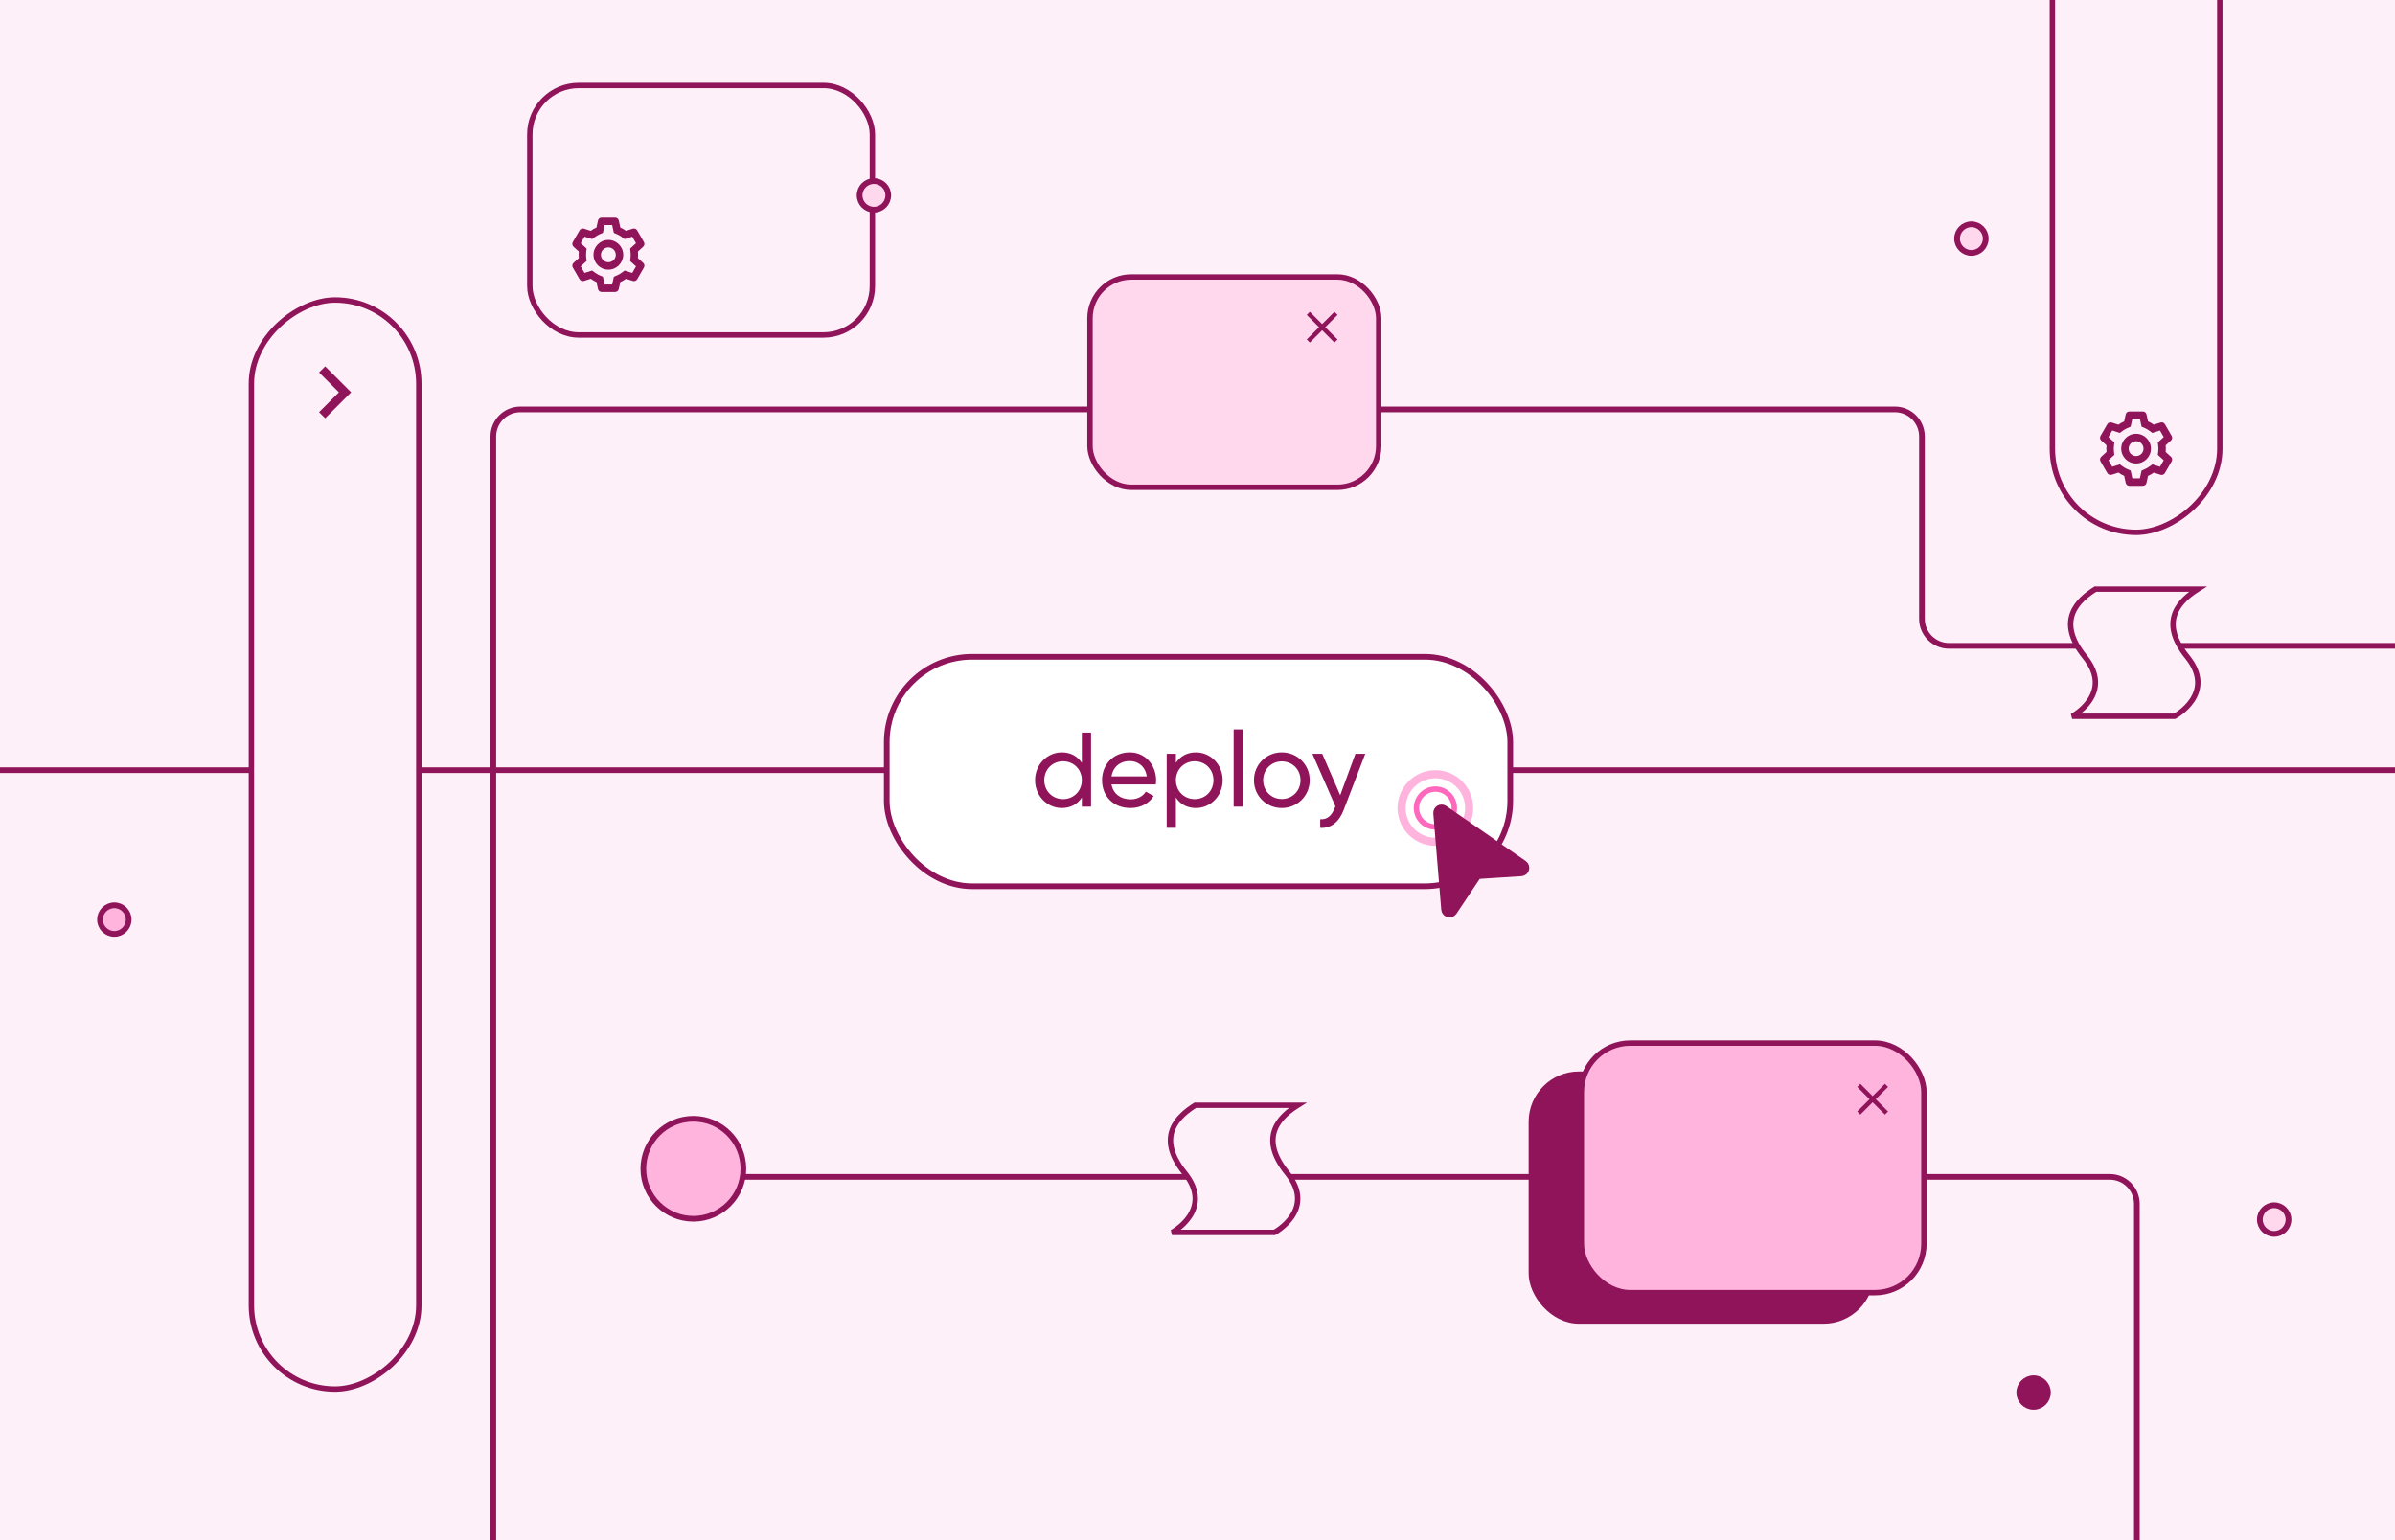<svg width="886" height="570" viewBox="0 0 886 570" fill="none" xmlns="http://www.w3.org/2000/svg">
<rect x="0" y="0" width="886" height="570" fill="#808080" stroke="none"/>
<g clip-path="url(#clip0_2198_10906)">
<rect width="886" height="570" fill="#FEF0F8"/>
<rect x="759.254" y="197" width="403" height="61.933" rx="30.967" transform="rotate(-90 759.254 197)" fill="#FEF0F8"/>
<rect x="759.254" y="197" width="403" height="61.933" rx="30.967" transform="rotate(-90 759.254 197)" stroke="#8F1459" stroke-width="2"/>
<path d="M792.724 179.767H787.719C787.072 179.767 786.513 179.317 786.375 178.686L785.815 176.095C785.069 175.768 784.361 175.359 783.705 174.876L781.178 175.68C780.562 175.877 779.893 175.617 779.569 175.057L777.061 170.724C776.742 170.164 776.852 169.457 777.327 169.02L779.286 167.233C779.197 166.423 779.197 165.606 779.286 164.796L777.327 163.012C776.851 162.576 776.741 161.868 777.061 161.307L779.564 156.971C779.887 156.411 780.557 156.152 781.173 156.348L783.699 157.153C784.035 156.904 784.384 156.675 784.746 156.465C785.093 156.27 785.45 156.092 785.815 155.934L786.376 153.346C786.514 152.715 787.073 152.265 787.719 152.264H792.724C793.37 152.265 793.929 152.715 794.066 153.346L794.633 155.936C795.019 156.106 795.395 156.298 795.759 156.511C796.099 156.707 796.427 156.922 796.742 157.156L799.27 156.351C799.885 156.155 800.554 156.415 800.877 156.974L803.38 161.31C803.7 161.87 803.59 162.577 803.115 163.014L801.155 164.801C801.244 165.611 801.244 166.428 801.155 167.238L803.115 169.026C803.59 169.462 803.7 170.169 803.38 170.73L800.877 175.065C800.554 175.625 799.885 175.884 799.27 175.688L796.742 174.884C796.422 175.12 796.09 175.338 795.747 175.537C795.386 175.746 795.014 175.935 794.633 176.102L794.066 178.686C793.928 179.317 793.37 179.767 792.724 179.767ZM784.198 171.831L785.326 172.656C785.58 172.843 785.845 173.016 786.119 173.172C786.377 173.321 786.643 173.457 786.915 173.579L788.199 174.141L788.827 177.017H791.618L792.247 174.14L793.53 173.578C794.09 173.331 794.622 173.023 795.115 172.662L796.244 171.837L799.051 172.73L800.447 170.313L798.27 168.329L798.424 166.937C798.492 166.328 798.492 165.714 798.424 165.105L798.27 163.714L800.448 161.725L799.051 159.306L796.244 160.2L795.115 159.375C794.622 159.012 794.09 158.702 793.53 158.452L792.247 157.89L791.618 155.014H788.827L788.196 157.891L786.915 158.452C786.643 158.572 786.377 158.707 786.119 158.855C785.847 159.011 785.583 159.182 785.33 159.368L784.201 160.193L781.396 159.299L779.997 161.725L782.174 163.707L782.02 165.1C781.952 165.708 781.952 166.323 782.02 166.931L782.174 168.323L779.997 170.307L781.393 172.725L784.198 171.831ZM790.216 171.516C787.178 171.516 784.715 169.054 784.715 166.016C784.715 162.978 787.178 160.515 790.216 160.515C793.254 160.515 795.716 162.978 795.716 166.016C795.713 169.052 793.252 171.512 790.216 171.516ZM790.216 163.265C788.713 163.267 787.49 164.474 787.469 165.976C787.447 167.479 788.635 168.72 790.137 168.765C791.639 168.809 792.899 167.64 792.966 166.139V166.689V166.016C792.966 164.497 791.735 163.265 790.216 163.265Z" fill="#8F1459"/>
<rect x="196" y="31.621" width="126.73" height="92.332" rx="18.105" fill="#FEF0F8" stroke="#8F1459" stroke-width="2"/>
<rect x="566" y="397" width="126.73" height="92.332" rx="18.105" fill="#8F1459" stroke="#8F1459"/>
<path d="M227.562 108.037H222.557C221.911 108.037 221.352 107.588 221.214 106.957L220.654 104.366C219.908 104.039 219.2 103.63 218.544 103.146L216.018 103.951C215.402 104.147 214.732 103.888 214.409 103.328L211.901 98.995C211.581 98.435 211.692 97.728 212.166 97.292L214.126 95.504C214.037 94.695 214.037 93.877 214.126 93.068L212.166 91.284C211.691 90.848 211.581 90.14 211.901 89.579L214.404 85.244C214.727 84.684 215.396 84.425 216.012 84.621L218.538 85.425C218.874 85.177 219.223 84.947 219.585 84.738C219.931 84.542 220.289 84.365 220.654 84.207L221.215 81.62C221.353 80.988 221.911 80.538 222.557 80.537H227.562C228.208 80.538 228.767 80.988 228.904 81.62L229.471 84.209C229.857 84.378 230.233 84.57 230.597 84.783C230.936 84.98 231.265 85.195 231.58 85.428L234.107 84.624C234.723 84.428 235.392 84.687 235.715 85.247L238.217 89.582C238.537 90.142 238.427 90.849 237.952 91.286L235.992 93.073C236.081 93.883 236.081 94.7 235.992 95.51L237.952 97.297C238.427 97.734 238.537 98.441 238.217 99.001L235.715 103.336C235.392 103.896 234.723 104.155 234.107 103.959L231.58 103.155C231.26 103.39 230.928 103.608 230.585 103.808C230.224 104.017 229.852 104.205 229.471 104.373L228.904 106.957C228.766 107.587 228.208 108.037 227.562 108.037ZM219.037 100.102L220.165 100.927C220.419 101.114 220.684 101.287 220.958 101.443C221.216 101.592 221.482 101.728 221.754 101.85L223.037 102.412L223.666 105.287H226.457L227.085 102.411L228.368 101.848C228.928 101.602 229.46 101.294 229.953 100.933L231.082 100.108L233.889 101.001L235.284 98.584L233.108 96.6L233.262 95.209C233.329 94.6 233.329 93.986 233.262 93.377L233.108 91.986L235.286 89.997L233.889 87.579L231.082 88.472L229.953 87.647C229.459 87.284 228.928 86.975 228.368 86.725L227.085 86.162L226.457 83.287H223.666L223.034 86.164L221.754 86.725C221.482 86.844 221.216 86.979 220.958 87.128C220.686 87.284 220.422 87.455 220.169 87.641L219.04 88.466L216.235 87.572L214.837 89.997L217.013 91.979L216.859 93.372C216.792 93.98 216.792 94.594 216.859 95.203L217.013 96.595L214.837 98.579L216.232 100.996L219.037 100.102ZM225.054 99.787C222.017 99.787 219.554 97.325 219.554 94.287C219.554 91.25 222.017 88.787 225.054 88.787C228.092 88.787 230.554 91.25 230.554 94.287C230.55 97.323 228.09 99.784 225.054 99.787ZM225.054 91.537C223.552 91.539 222.329 92.746 222.307 94.248C222.286 95.75 223.474 96.992 224.975 97.036C226.477 97.081 227.737 95.912 227.804 94.411V94.961V94.287C227.804 92.769 226.573 91.537 225.054 91.537Z" fill="#8F1459"/>
<path fill-rule="evenodd" clip-rule="evenodd" d="M275 432.5C275 442.717 266.717 451 256.5 451C246.283 451 238 442.717 238 432.5C238 422.283 246.283 414 256.5 414C266.717 414 275 422.283 275 432.5" fill="#FFB4DE"/>
<path d="M275 432.5C275 442.717 266.717 451 256.5 451C246.283 451 238 442.717 238 432.5C238 422.283 246.283 414 256.5 414C266.717 414 275 422.283 275 432.5" stroke="#8F1459" stroke-width="2.1"/>
<path d="M275 435.5H780.5C786.023 435.5 790.5 439.977 790.5 445.5V570" stroke="#8F1459" stroke-width="2.1"/>
<rect x="585" y="386" width="126.73" height="92.332" rx="18.105" fill="#FFB4DE" stroke="#8F1459" stroke-width="2"/>
<path d="M697.309 401.068L692.761 405.616L688.214 401.068L687.066 402.215L691.614 406.763L687.066 411.311L688.214 412.458L692.761 407.91L697.309 412.458L698.456 411.311L693.909 406.763L698.456 402.215L697.309 401.068Z" fill="#8F1459"/>
<path fill-rule="evenodd" clip-rule="evenodd" d="M433.565 456.059C433.565 456.059 449.271 447.665 438.243 434.043C427.217 420.421 436.07 412.853 442.169 409H480.059C473.96 412.853 465.106 420.421 476.133 434.043C487.16 447.665 471.455 456.059 471.455 456.059H433.565Z" fill="#FEF0F8" stroke="#8F1459" stroke-width="2"/>
<path d="M0 285L889 285" stroke="#8F1459" stroke-width="2.1"/>
<rect x="328.05" y="243.05" width="230.65" height="84.9" rx="31.575" fill="white"/>
<rect x="328.05" y="243.05" width="230.65" height="84.9" rx="31.575" stroke="#8F1459" stroke-width="2.1"/>
<path d="M400.211 271.095H403.617V298.5H400.211V295.133C398.645 297.521 396.14 299.009 392.812 299.009C387.37 299.009 382.907 294.507 382.907 288.713C382.907 282.918 387.37 278.416 392.812 278.416C396.14 278.416 398.645 279.904 400.211 282.292V271.095ZM393.243 295.72C397.197 295.72 400.211 292.706 400.211 288.713C400.211 284.719 397.197 281.705 393.243 281.705C389.328 281.705 386.313 284.719 386.313 288.713C386.313 292.706 389.328 295.72 393.243 295.72ZM411.166 290.279C411.832 293.802 414.611 295.799 418.252 295.799C420.954 295.799 422.911 294.546 423.89 292.941L426.787 294.585C425.064 297.247 422.089 299.009 418.174 299.009C411.871 299.009 407.682 294.585 407.682 288.713C407.682 282.918 411.832 278.416 417.939 278.416C423.851 278.416 427.687 283.271 427.687 288.752C427.687 289.261 427.648 289.77 427.57 290.279H411.166ZM417.939 281.626C414.259 281.626 411.714 283.897 411.166 287.303H424.242C423.655 283.427 420.875 281.626 417.939 281.626ZM442.408 278.416C447.85 278.416 452.313 282.918 452.313 288.713C452.313 294.507 447.85 299.009 442.408 299.009C439.08 299.009 436.575 297.521 435.009 295.133V306.33H431.603V278.925H435.009V282.292C436.575 279.904 439.08 278.416 442.408 278.416ZM441.977 295.72C445.892 295.72 448.907 292.706 448.907 288.713C448.907 284.719 445.892 281.705 441.977 281.705C438.023 281.705 435.009 284.719 435.009 288.713C435.009 292.706 438.023 295.72 441.977 295.72ZM456.377 298.5V269.921H459.783V298.5H456.377ZM474.18 299.009C468.464 299.009 463.883 294.507 463.883 288.713C463.883 282.918 468.464 278.416 474.18 278.416C479.896 278.416 484.515 282.918 484.515 288.713C484.515 294.507 479.896 299.009 474.18 299.009ZM474.18 295.681C478.095 295.681 481.109 292.667 481.109 288.713C481.109 284.758 478.095 281.744 474.18 281.744C470.304 281.744 467.289 284.758 467.289 288.713C467.289 292.667 470.304 295.681 474.18 295.681ZM501.429 278.925H505.07L497.084 299.714C495.439 304.098 492.386 306.604 488.392 306.33V303.159C491.016 303.355 492.66 301.749 493.678 299.166L494.03 298.422L485.495 278.925H489.136L495.792 294.272L501.429 278.925Z" fill="#8F1459"/>
<path d="M182.5 570V161.5C182.5 155.977 186.977 151.5 192.5 151.5H701C706.523 151.5 711 155.977 711 161.5V229C711 234.523 715.477 239 721 239H886" stroke="#8F1459" stroke-width="2.1"/>
<rect x="403.227" y="102.495" width="106.807" height="77.817" rx="15.258" fill="#FFD8EE" stroke="#8F1459" stroke-width="2"/>
<path d="M493.657 115.375L489.109 119.922L484.561 115.375L483.414 116.522L487.962 121.07L483.414 125.617L484.561 126.764L489.109 122.217L493.657 126.764L494.804 125.617L490.256 121.07L494.804 116.522L493.657 115.375Z" fill="#8F1459"/>
<path fill-rule="evenodd" clip-rule="evenodd" d="M766.565 265.059C766.565 265.059 782.271 256.665 771.243 243.043C760.217 229.421 769.07 221.853 775.169 218H813.059C806.96 221.853 798.106 229.421 809.133 243.043C820.16 256.665 804.455 265.059 804.455 265.059H766.565Z" fill="#FEF0F8" stroke="#8F1459" stroke-width="2"/>
<rect x="93" y="514.009" width="403" height="61.933" rx="30.967" transform="rotate(-90 93 514.009)" fill="#FEF0F8"/>
<rect x="93" y="514.009" width="403" height="61.933" rx="30.967" transform="rotate(-90 93 514.009)" stroke="#8F1459" stroke-width="2"/>
<path d="M129.899 145.172L120.293 135.566L118.031 137.825L125.384 145.172L118.031 152.518L120.291 154.778L129.899 145.172Z" fill="#8F1459"/>
<path fill-rule="evenodd" clip-rule="evenodd" d="M846.599 451.3C846.599 454.227 844.227 456.599 841.3 456.599C838.373 456.599 836 454.227 836 451.3C836 448.373 838.373 446 841.3 446C844.227 446 846.599 448.373 846.599 451.3Z" fill="#FFD8EE" stroke="#8F1459" stroke-width="2.12"/>
<path fill-rule="evenodd" clip-rule="evenodd" d="M757.599 515.3C757.599 518.227 755.227 520.599 752.3 520.599C749.373 520.599 747 518.227 747 515.3C747 512.373 749.373 510 752.3 510C755.227 510 757.599 512.373 757.599 515.3Z" fill="#8F1459" stroke="#8F1459" stroke-width="2.12"/>
<path fill-rule="evenodd" clip-rule="evenodd" d="M734.599 88.3C734.599 91.227 732.227 93.599 729.3 93.599C726.373 93.599 724 91.227 724 88.3C724 85.373 726.373 83 729.3 83C732.227 83 734.599 85.373 734.599 88.3Z" fill="#FFD8EE" stroke="#8F1459" stroke-width="2.12"/>
<path fill-rule="evenodd" clip-rule="evenodd" d="M328.599 72.3C328.599 75.227 326.227 77.599 323.3 77.599C320.373 77.599 318 75.227 318 72.3C318 69.373 320.373 67 323.3 67C326.227 67 328.599 69.373 328.599 72.3Z" fill="#FFD8EE" stroke="#8F1459" stroke-width="2.12"/>
<path fill-rule="evenodd" clip-rule="evenodd" d="M47.599 340.3C47.599 343.227 45.227 345.599 42.3 345.599C39.373 345.599 37 343.227 37 340.3C37 337.373 39.373 335 42.3 335C45.227 335 47.599 337.373 47.599 340.3Z" fill="#FFB4DE" stroke="#8F1459" stroke-width="2.12"/>
<circle cx="531" cy="299" r="12.5" stroke="#FFB4DE" stroke-width="3"/>
<circle cx="531" cy="299" r="7" stroke="#FF69BD" stroke-width="2"/>
<path d="M532.281 300.884L535.222 336.487C535.302 337.456 536.559 337.781 537.098 336.972L545.978 323.661C546.155 323.395 546.446 323.227 546.765 323.206L562.733 322.172C563.702 322.109 564.049 320.859 563.251 320.305L533.888 299.957C533.176 299.463 532.21 300.021 532.281 300.884Z" fill="#8F1459" stroke="#8F1459" stroke-width="4.103"/>
</g>
<defs>
<clipPath id="clip0_2198_10906">
<rect width="886" height="570" fill="white"/>
</clipPath>
</defs>
</svg>
